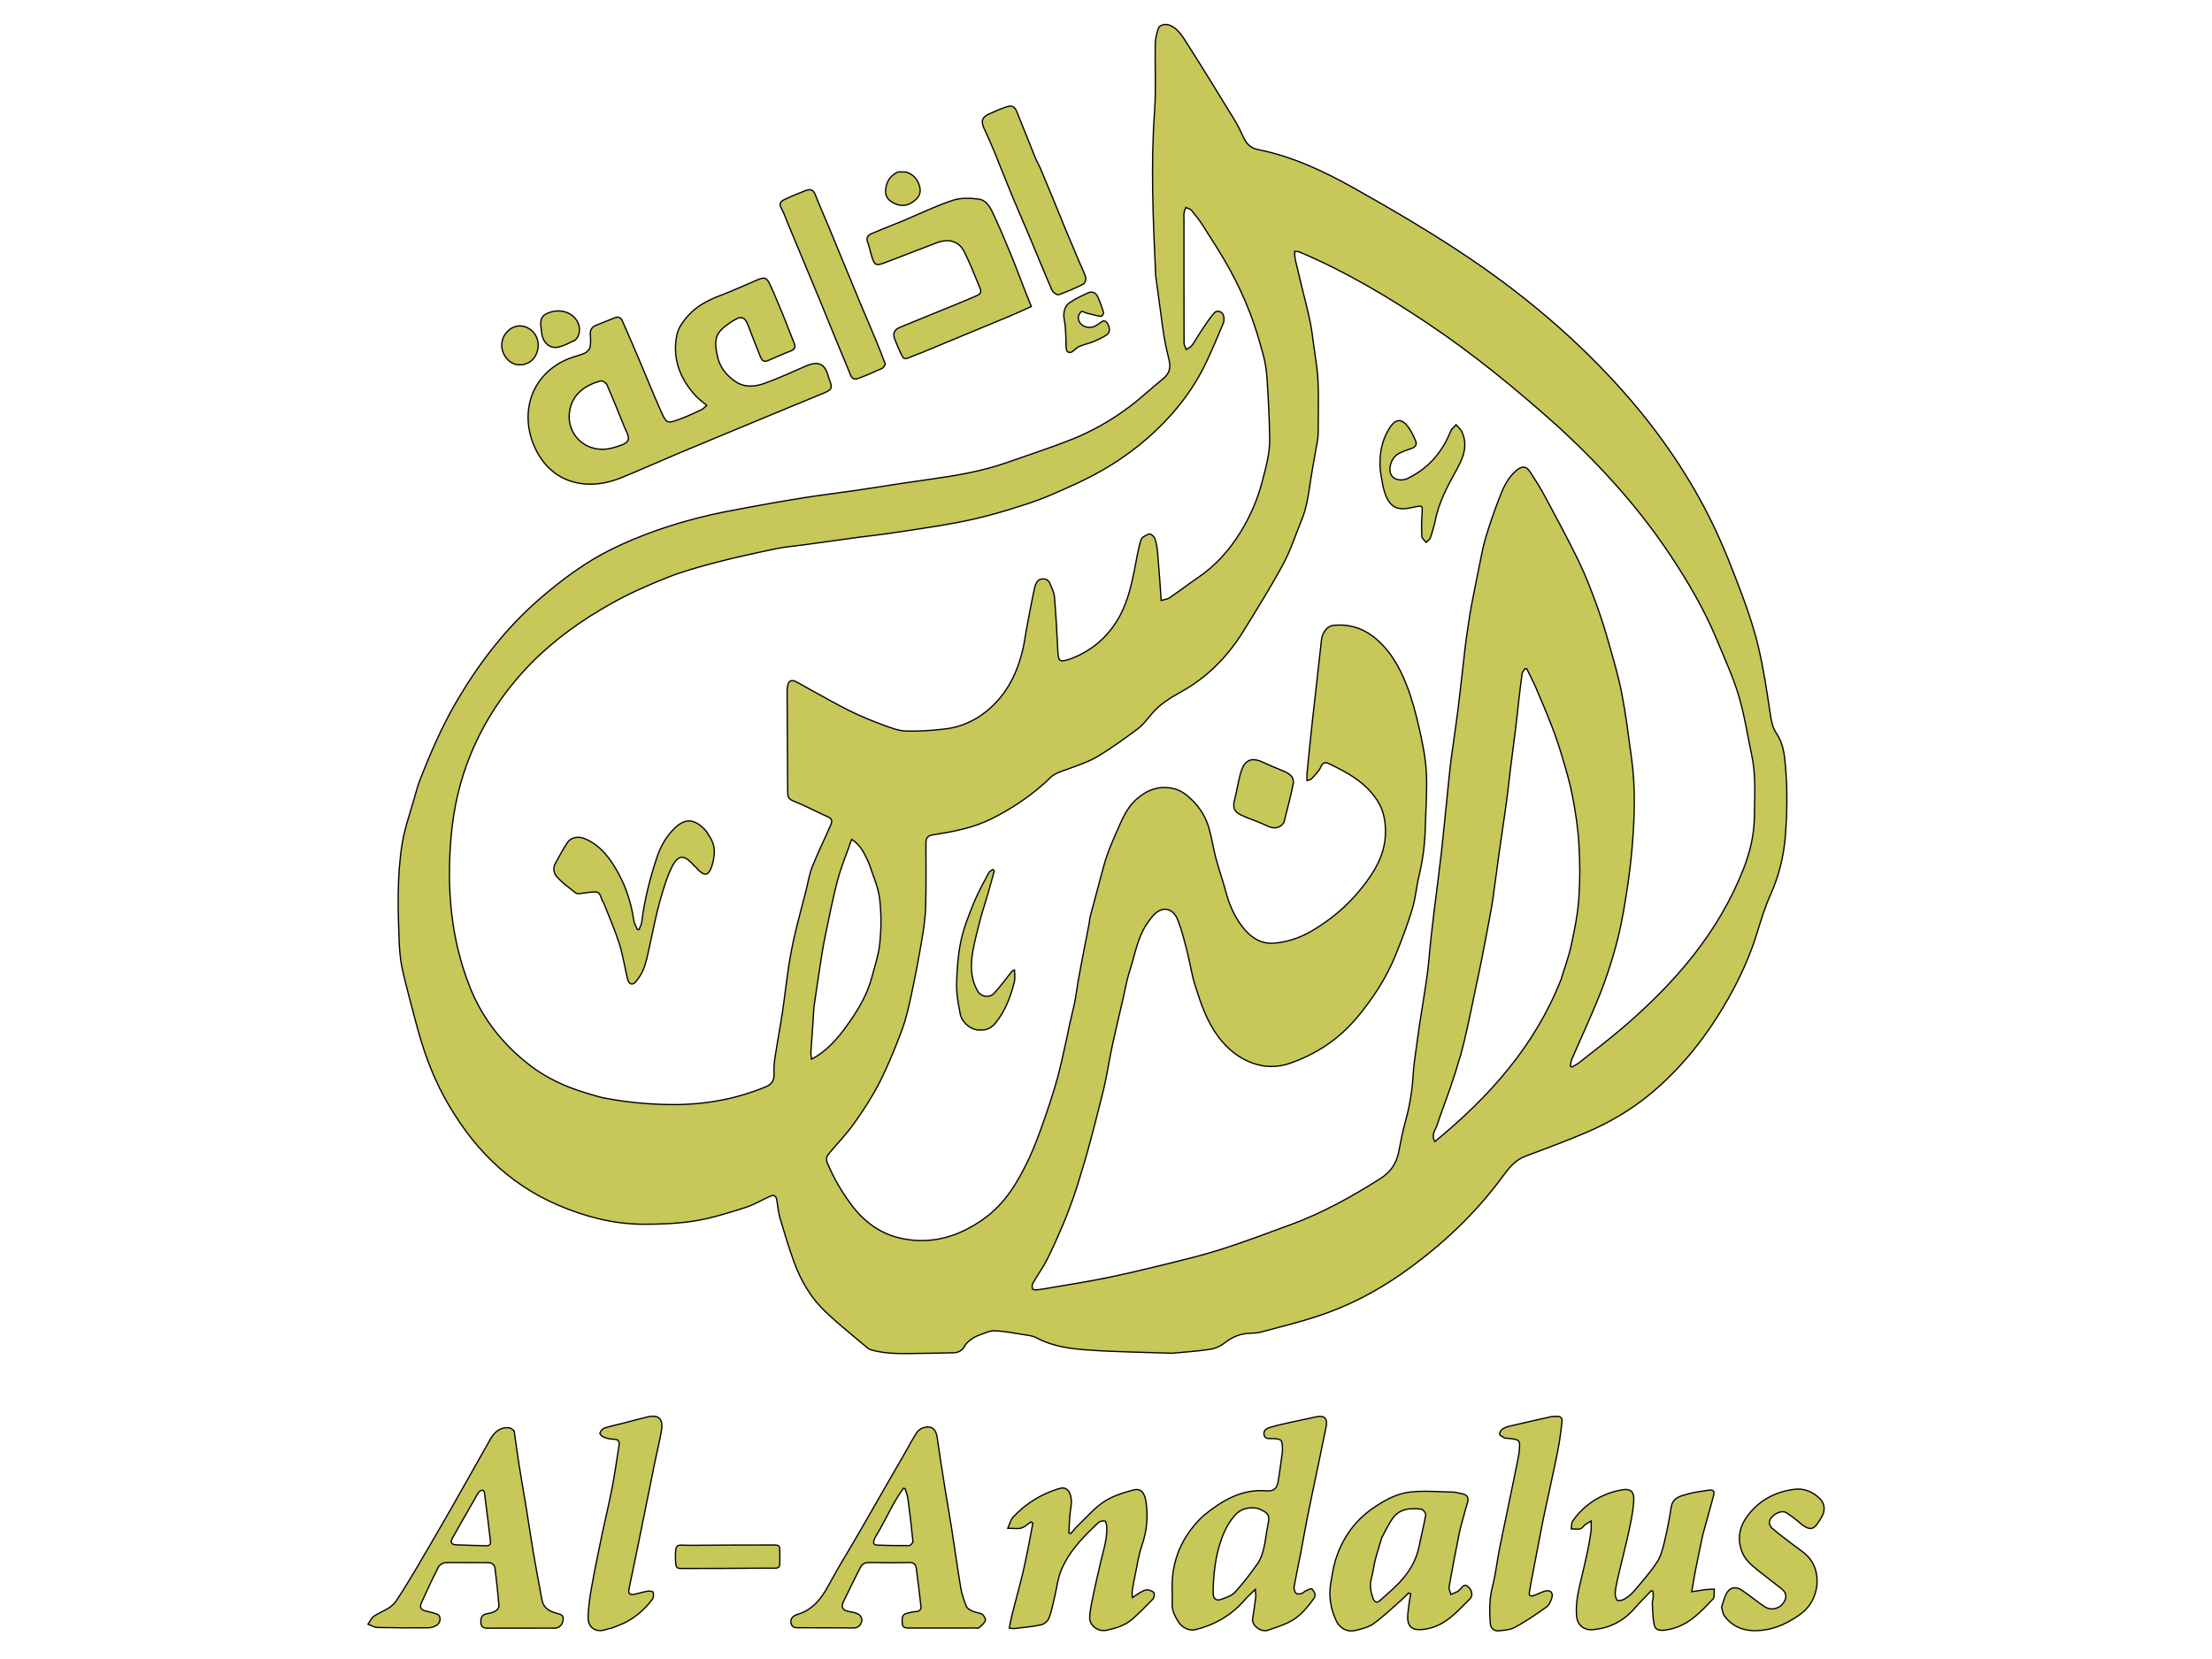 <?xml version="1.0" encoding="utf-8"?>
<!-- Generator: Adobe Adobe Illustrator 24.2.0, SVG Export Plug-In . SVG Version: 6.00 Build 0)  -->
<svg version="1.1" id="Layer_1" xmlns="http://www.w3.org/2000/svg" xmlns:xlink="http://www.w3.org/1999/xlink" x="0px" y="0px"
	 width="1728px" height="1296px" viewBox="0 0 1728 1296" style="enable-background:new 0 0 1728 1296;" xml:space="preserve">
<style type="text/css">
	.st0{fill:#C7C75A;stroke:#000000;stroke-miterlimit:10;}
</style>
<g>
	<path class="st0" d="M915.74,1057.13c-22.36-0.78-44.32-0.96-66.17-2.55c-13.68-1-27.49-2.76-40.02-9.56
		c-2.98-1.62-6.75-1.92-10.22-2.47c-7.4-1.18-14.82-2.66-22.27-2.95c-3.82-0.15-7.77,1.89-11.58,3.2c-2.19,0.76-4.39,1.79-6.25,3.15
		c-2.11,1.55-4.46,3.29-5.6,5.51c-1.98,3.85-5.08,5.18-8.86,5.31c-8.98,0.3-17.97,0.37-26.95,0.5c-12.21,0.17-24.46,0.69-36.44-2.51
		c-1.09-0.29-2.31-0.6-3.14-1.29c-11.05-9.35-22.42-18.37-32.95-28.28c-11.65-10.96-19.7-24.59-25.11-39.61
		c-3.96-10.99-7.38-22.18-10.68-33.38c-1.36-4.62-1.86-9.5-2.61-14.28c-0.64-4.09-2.11-4.9-5.93-3.12
		c-6.37,2.96-12.54,6.6-19.19,8.68c-12.72,3.98-25.56,8.1-38.66,10.23c-13.29,2.16-26.96,2.7-40.46,2.67
		c-23.06-0.06-45.03-5.73-66.25-14.75c-40.32-17.14-68.65-46.75-89.36-84.61c-10.3-18.83-17.13-38.88-22.48-59.53
		c-3.46-13.36-7.23-26.66-10.21-40.13c-1.58-7.15-2.25-14.59-2.54-21.92c-1.01-25.5-1.69-51.08,2.35-76.35
		c1.93-12.1,6.2-23.83,9.53-35.69c1.46-5.22,2.91-10.48,4.9-15.51c7.85-19.85,16.27-39.45,26.97-57.98
		c17.9-30.99,39.35-59.12,66.6-82.58c17.19-14.8,35.33-28.29,55.72-38.33c10.83-5.33,22.05-10,33.42-14.07
		c11.81-4.23,23.91-7.79,36.08-10.88c11.78-2.99,23.76-5.19,35.72-7.43c15-2.8,30.03-5.45,45.1-7.84
		c13.2-2.09,26.49-3.65,39.72-5.58c12.21-1.78,24.38-3.75,36.58-5.6c7.12-1.08,14.25-2.11,21.39-3.11
		c20.5-2.86,40.89-6.2,60.5-13.09c16.93-5.95,34.04-11.47,50.71-18.1c16.03-6.37,31.06-14.95,44.88-25.3
		c9.3-6.96,17.78-15.01,26.83-22.32c4.91-3.96,5.81-8.72,4.45-14.46c-1.31-5.54-2.66-11.07-3.64-16.67
		c-1.15-6.63-1.93-13.33-2.85-20c-1.22-8.87-2.42-17.75-3.63-26.62c-0.14-1.02-0.31-2.04-0.36-3.07
		c-1.96-42.56-3.9-85.09-0.87-127.72c1.25-17.61,0.23-35.37,0.55-53.06c0.07-3.85,1.17-7.75,2.25-11.49
		c0.93-3.22,5.68-4.39,9.39-2.76c6.11,2.7,9.45,8.21,12.75,13.39c12.74,20.02,25.17,40.24,37.56,60.49
		c2.78,4.54,5.05,9.42,7.33,14.25c2.23,4.72,5.85,7.87,10.77,8.84c27.12,5.34,51.79,17.04,75.55,30.36
		c28.37,15.9,56.49,32.41,83.6,50.35c47.14,31.19,90.3,67.33,127.76,109.9c27.41,31.16,50.76,65.21,68.82,102.6
		c8.45,17.49,15.48,35.7,22.33,53.9c5.15,13.69,9.82,27.68,13.16,41.89c3.93,16.7,6.48,33.76,9.01,50.75
		c0.88,5.89,1.63,11.44,5.09,16.52c4.96,7.26,6.12,15.75,6.88,24.3c1.67,18.7,1.48,37.39-0.03,56.09
		c-1.29,15.96-5.14,31.15-11.71,45.83c-4.12,9.19-7.14,18.92-10.07,28.59c-5.61,18.48-13.53,35.89-23.05,52.63
		c-15.92,28-35.42,53.09-60.27,73.79c-15.32,12.77-32.41,22.71-50.67,30.5c-15.61,6.66-31.56,12.55-47.45,18.52
		c-8.23,3.09-13.1,9.69-17.96,16.26c-21.96,29.77-48.66,54.57-78.87,75.69c-20.18,14.11-41.97,25.29-65.36,32.97
		c-14.47,4.75-29.33,8.36-44.05,12.32c-2.67,0.72-5.54,0.91-8.32,0.97c-7.6,0.14-14.06,2.72-20.07,7.46
		c-3.16,2.49-7.31,4.45-11.26,5.06C935.85,1055.56,925.99,1056.16,915.74,1057.13z M1217.99,334.01
		c-32.72-29.38-66.64-57.27-103.24-81.73c-31.72-21.2-64.45-40.62-99.72-55.45c-1.08-0.45-2.41-0.31-3.62-0.44
		c0.03,1.31,0,2.62,0.12,3.92c0.1,1.17,0.31,2.33,0.58,3.47c1.72,7.24,3.47,14.47,5.21,21.7c2.05,8.51,4.3,16.97,6.1,25.53
		c1.23,5.86,1.93,11.84,2.72,17.79c1.26,9.45,3,18.89,3.46,28.39c0.61,12.65,0.22,25.35,0.19,38.03c-0.01,2.8-0.04,5.63-0.49,8.38
		c-1.81,10.98-4.03,21.89-5.65,32.89c-1.49,10.14-2.92,20.25-6.84,29.81c-4.72,11.49-8.51,23.48-14.37,34.36
		c-9.48,17.62-20.14,34.62-30.63,51.68c-12.36,20.1-28.36,36.65-49.17,48.14c-8.76,4.83-17.11,10.03-23.55,17.91
		c-3.16,3.87-6.31,7.97-10.25,10.92c-10.09,7.53-20.32,14.99-31.1,21.47c-6.96,4.18-14.92,6.8-22.59,9.69
		c-5.6,2.11-11.51,3.35-15.77,8.12c-1.97,2.21-4.39,4.02-6.64,5.97c-11.37,9.83-23.84,17.8-37.29,24.65
		c-14.46,7.37-29.84,10.34-45.49,12.76c-5.17,0.8-6.61,1.88-6.62,7.16c-0.03,16.37,0.27,32.74-0.21,49.09
		c-0.25,8.61-1.51,17.24-2.95,25.76c-2.39,14.14-5.05,28.25-8.06,42.27c-2.04,9.53-4.14,19.17-7.51,28.28
		c-5.14,13.88-10.76,27.67-17.42,40.88c-5.6,11.1-12.51,21.61-19.69,31.79c-5.79,8.21-12.85,15.53-19.33,23.25
		c-1.99,2.37-3.38,4.32-1.8,8.11c4.94,11.8,11.29,22.69,18.93,32.86c10.01,13.32,22.85,22.7,39.33,26.11
		c23.47,4.86,44.45-1.6,63.63-15.18c16.83-11.92,26.94-29,35.48-47.08c4.49-9.51,8.08-19.48,11.58-29.41
		c3.86-10.95,7.49-22.01,10.61-33.19c2.88-10.36,4.98-20.94,7.36-31.44c0.91-3.99,1.61-8.02,2.5-12.02
		c1.21-5.4,2.67-10.74,3.73-16.16c1.15-5.88,1.92-11.83,2.92-17.74c0.68-4.03,1.45-8.04,2.22-12.05c2.07-10.75,4.18-21.5,6.25-32.26
		c0.3-1.58,0.29-3.24,0.69-4.79c2.72-10.37,5.47-20.73,8.3-31.07c1.6-5.87,3.08-11.79,5.13-17.5c2.43-6.78,5.27-13.43,8.21-20
		c3.78-8.45,7.37-17.03,14.63-23.39c8.22-7.2,17.34-10.69,28.36-8.35c6.08,1.29,10.47,4.64,14.9,8.96
		c6.63,6.47,11.07,13.93,13.47,22.62c2.13,7.67,3.29,15.61,5.35,23.3c2.44,9.11,5.63,18.02,8.05,27.13
		c2.38,8.94,6.11,17.16,11.5,24.64c6.43,8.92,14.76,15.23,26.13,14.23c10.33-0.91,20.31-4.35,29.31-9.65
		c14.52-8.54,27.29-19.25,37.94-32.39c10.6-13.09,19.34-26.96,19.44-44.65c0.05-8.92-1.5-17.29-6.52-24.96
		c-9.21-14.07-23.18-21.73-37.75-28.58c-2.15-1.01-4.64-1.42-6.18,2.44c-1.44,3.59-4.75,6.46-7.41,9.49
		c-0.61,0.69-1.96,0.73-3.42,1.23c0-2.43-0.15-4.2,0.02-5.93c1.29-13.01,2.57-26.02,4-39.01c2.37-21.6,4.87-43.18,7.25-64.77
		c0.65-5.86,4.51-10.99,9.15-11.48c11.35-1.2,21.73,1.53,30.84,8.41c13.15,9.94,20.95,23.87,26.73,38.76
		c4.19,10.8,7.15,22.16,9.71,33.49c2.54,11.27,4.91,22.75,5.51,34.24c0.74,14.07-0.43,28.24-0.79,42.36
		c-0.33,12.81-1.77,25.45-4.83,37.95c-2.13,8.66-2.75,17.73-5.32,26.23c-3.6,11.94-8.07,23.65-12.71,35.25
		c-7.33,18.33-17.96,34.74-30.63,49.81c-14.13,16.79-31.75,28.54-52.45,35.67c-9.47,3.26-19.09,3.25-28.52-0.03
		c-11.32-3.94-20.16-11.31-27.3-20.84c-8.89-11.88-13.57-25.74-17.97-39.6c-2.81-8.84-4.09-18.14-6.41-27.15
		c-2.13-8.27-4.15-16.65-7.29-24.55c-2.86-7.21-9.43-11.28-17.07-5.37c-1.99,1.54-3.49,3.76-5.06,5.78
		c-9.16,11.83-11.1,26.52-15.56,40.17c-2.25,6.88-3.41,14.12-5.05,21.2c-2.79,12.05-5.68,24.08-8.29,36.17
		c-1.88,8.69-3.32,17.48-5.04,26.21c-0.73,3.73-1.62,7.43-2.53,11.12c-1.95,7.89-3.93,15.78-5.97,23.65
		c-2.01,7.74-4.05,15.47-6.19,23.17c-1.59,5.73-3.34,11.41-5.08,17.1c-1.74,5.68-3.42,11.38-5.4,16.98
		c-2.51,7.09-5.09,14.18-8.04,21.1c-4,9.42-8.08,18.83-12.7,27.96c-3.25,6.43-7.53,12.32-11.13,18.58c-0.7,1.22-0.77,3.12-0.37,4.49
		c0.17,0.58,2.35,0.91,3.55,0.77c3.8-0.44,7.57-1.11,11.34-1.76c14.19-2.47,28.44-4.66,42.56-7.54
		c14.96-3.05,29.83-6.55,44.65-10.22c15.1-3.74,30.28-7.32,45.08-12.04c18.28-5.83,36.25-12.64,54.27-19.25
		c24.98-9.16,48.1-21.96,70.5-36.22c7.69-4.9,12.17-11.45,14.02-20.13c1.71-8.01,3.02-16.14,5.26-24
		c3.47-12.22,5.44-24.58,6.18-37.24c0.47-7.89,1.82-15.74,2.83-23.6c0.66-5.09,1.36-10.18,2.14-15.25
		c1.98-12.9,4.2-25.77,5.97-38.71c1.23-9.02,1.83-18.12,2.8-27.18c0.78-7.32,1.62-14.62,2.52-21.93c1.89-15.3,3.98-30.58,5.7-45.9
		c1.91-16.95,3.48-33.93,5.22-50.9c0.77-7.46,1.46-14.94,2.43-22.38c1.76-13.41,3.86-26.77,5.54-40.19
		c1.98-15.9,3.63-31.83,5.49-47.74c0.6-5.1,1.36-10.18,2.12-15.25c0.85-5.67,1.67-11.34,2.73-16.97c1.9-10.07,3.91-20.11,5.98-30.14
		c1.6-7.73,2.93-15.55,5.18-23.09c3.08-10.33,6.66-20.54,10.53-30.61c3.14-8.16,6.57-16.31,13.71-22.07
		c4.34-3.5,7.47-3.26,10.56,1.46c3.98,6.1,7.88,12.29,11.32,18.7c8.95,16.7,17.99,33.36,26.29,50.39
		c5.29,10.86,9.64,22.23,13.83,33.58c3.7,10,6.88,20.22,9.79,30.49c3.76,13.23,7.7,26.47,10.32,39.95
		c3.19,16.43,5.17,33.11,7.5,49.7c3.39,24.08,2.48,48.23,0.38,72.32c-1.2,13.75-3.13,27.47-5.37,41.09
		c-1.93,11.7-4.21,23.41-7.36,34.83c-3.5,12.66-7.59,25.23-12.46,37.42c-6.75,16.92-14.49,33.43-21.72,50.16
		c-0.73,1.69-0.8,3.66-1.17,5.51c0.39,0.21,0.78,0.42,1.18,0.63c1.84-1.07,3.84-1.92,5.49-3.23c11.79-9.35,23.8-18.45,35.19-28.26
		c39.89-34.35,73.74-73.32,93.34-123.16c5.23-13.3,8.4-26.89,8.55-41.13c0.16-16.04,1.32-32.13-2.1-48.02
		c-3.34-15.5-5.67-31.3-10.21-46.44c-4.4-14.64-10.9-28.67-16.75-42.86c-9.73-23.63-22.56-45.61-36.68-66.8
		C1280.3,396.83,1250.89,364.29,1217.99,334.01z M458.05,853.9c4.8,1.34,9.54,3.03,14.42,3.95c17.53,3.31,35.2,4.98,53.09,5.04
		c25.16,0.08,49.36-4.24,72.59-13.86c4.04-1.67,6.67-4.45,6.5-9.39c-0.15-4.25,0.01-8.58,0.65-12.78
		c1.82-12.01,4.09-23.95,5.9-35.97c1.79-11.9,3.07-23.87,4.89-35.76c1.27-8.25,2.82-16.48,4.72-24.61
		c2.65-11.37,5.74-22.63,8.63-33.94c1.67-6.52,2.66-13.3,5.11-19.51c4.37-11.06,9.7-21.73,14.43-32.66
		c0.95-2.19,1.53-4.62-1.89-6.14c-9.22-4.09-18.13-8.92-27.49-12.63c-3.67-1.45-4.24-3.38-4.26-6.51
		c-0.15-26.39-0.32-52.77-0.45-79.16c-0.01-1.46,0.19-2.94,0.46-4.38c0.67-3.54,2.82-4.89,6.08-3.27c4.12,2.04,8.03,4.48,12.08,6.68
		c10.35,5.62,20.57,11.52,31.13,16.71c8.27,4.07,16.88,7.52,25.53,10.72c5.7,2.11,11.69,4.45,17.62,4.65
		c10.19,0.33,20.5-0.44,30.64-1.66c13.8-1.66,25.87-7.62,36.08-17.13c13.47-12.56,20.82-28.47,24.78-46.14
		c1.09-4.85,1.65-9.82,2.58-14.71c2.07-10.92,4.07-21.85,6.45-32.7c0.5-2.26,2.08-5.37,3.9-6.02c2.87-1.03,6.56-0.66,8.05,3.25
		c1.24,3.25,3.13,6.47,3.41,9.82c1.19,14.21,2.07,28.46,2.7,42.71c0.36,8.13,1.35,9.05,9.26,6.43c0.14-0.05,0.28-0.08,0.42-0.13
		c14.6-5.47,26.32-14.51,35.06-27.55c9.11-13.59,12.63-29.02,15.61-44.71c1.33-7,2.5-14.09,4.61-20.87
		c0.65-2.07,4.04-3.73,6.51-4.57c0.96-0.33,3.62,1.85,4.19,3.37c1.21,3.23,1.87,6.75,2.18,10.2c1,11.12,1.74,22.26,2.58,33.4
		c0.1,1.29,0.16,2.58,0.32,5c2.5-0.77,4.87-0.95,6.57-2.11c7.52-5.13,14.73-10.7,22.26-15.8c13.8-9.35,24.61-21.59,33.2-35.59
		c7.34-11.97,13.06-24.83,16.66-38.6c2.96-11.33,6.25-22.6,6.07-34.36c-0.24-15.12-1.03-30.23-1.98-45.32
		c-0.42-6.57-1.22-13.24-2.93-19.57c-3.06-11.34-6.36-22.67-10.62-33.6c-4.39-11.27-9.5-22.33-15.28-32.95
		c-6.41-11.79-13.83-23.03-21.01-34.38c-2.78-4.39-6-8.53-9.3-12.54c-0.94-1.14-2.9-1.42-4.4-2.1c-0.48,1.39-1.23,2.76-1.39,4.19
		c-0.24,2.19-0.06,4.42-0.06,6.63c0,31.7-0.03,63.39,0.07,95.09c0.01,1.65,1.09,3.29,1.67,4.93c1.5-0.99,3.43-1.67,4.42-3.03
		c2.62-3.61,4.73-7.58,7.24-11.28c3.3-4.87,6.42-9.94,10.31-14.3c2.46-2.75,6.89-0.73,7.4,3.01c0.24,1.7,0.23,3.68-0.41,5.22
		c-4.14,9.84-8.31,19.68-12.81,29.36c-7.29,15.7-16.94,29.86-28.51,42.72c-15.31,17.01-33.09,31.12-52.81,42.46
		c-13.46,7.74-27.78,14.07-42.09,20.17c-10.44,4.46-21.41,7.74-32.28,11.12c-8.78,2.73-17.71,5.07-26.68,7.12
		c-8.85,2.03-17.8,3.67-26.76,5.15c-13.59,2.24-27.22,4.25-40.86,6.23c-7.27,1.06-14.59,1.77-21.87,2.75
		c-14.68,1.98-29.35,4.06-44.03,6.08c-6.84,0.94-13.77,1.43-20.51,2.85c-15.46,3.24-30.92,6.55-46.2,10.53
		c-13.1,3.41-26.26,7.01-38.82,11.96c-14.83,5.84-29.53,12.38-43.44,20.14c-23,12.83-44.49,28.03-63.06,46.93
		c-20.17,20.53-35.99,44.05-47.01,70.66c-8.61,20.78-13.59,42.58-15.5,64.92c-3.42,40.03-0.36,79.36,14.65,117.19
		c9.9,24.93,25.93,45.04,47,61.3C427.01,842.27,441.72,848.97,458.05,853.9z M1219.46,765.23c2.71-8.94,6.02-17.76,7.99-26.86
		c2.61-12.03,5.07-24.21,5.94-36.45c1.01-14.22,0.9-28.6,0.03-42.84c-0.76-12.58-2.72-25.15-5.09-37.54
		c-2-10.46-5.16-20.71-8.16-30.95c-2.21-7.55-4.74-15.02-7.57-22.36c-3.92-10.18-8.15-20.25-12.46-30.28
		c-2.26-5.27-4.96-10.36-7.46-15.53c-0.48,0-0.95,0-1.43,0.01c-0.74,1.25-1.95,2.43-2.15,3.76c-0.98,6.53-1.72,13.1-2.49,19.66
		c-0.93,8.03-1.74,16.08-2.72,24.11c-1.25,10.2-2.65,20.39-3.92,30.59c-1.02,8.17-1.8,16.37-2.92,24.52
		c-1.83,13.38-3.89,26.72-5.77,40.1c-1.75,12.5-3.34,25.02-5.11,37.52c-0.68,4.8-1.61,9.56-2.5,14.32
		c-2.02,10.79-4.02,21.6-6.16,32.37c-1.83,9.2-3.84,18.36-5.77,27.54c-1.8,8.59-3.52,17.19-5.43,25.76
		c-1.6,7.13-3.21,14.27-5.21,21.29c-2.44,8.55-5.16,17.03-8.02,25.45c-3.38,9.91-7.22,19.66-10.49,29.61
		c-1.23,3.73-4.76,7.26-1.73,12.79C1163.33,856.93,1198.85,817.4,1219.46,765.23z M678.83,674.43c-3.24-6.68-5.83-13.84-13.51-18.71
		c-3.88,11.09-8.17,21.31-11,31.91c-3.79,14.22-6.52,28.73-9.58,43.15c-1.19,5.58-2.15,11.21-3.03,16.85
		c-1.96,12.58-3.84,25.17-5.66,37.77c-0.42,2.91-0.47,5.87-0.68,8.81c-0.65,9.23-1.32,18.45-1.89,27.68
		c-0.1,1.52,0.23,3.07,0.44,5.48c1.95-1.07,3.2-1.66,4.34-2.4c11.29-7.29,19.29-17.72,26.71-28.58
		c6.91-10.11,12.85-20.81,16.04-32.74c2.44-9.13,5.51-18.28,6.38-27.6c1.06-11.38,1.16-23.07-0.28-34.38
		C685.96,692.59,681.91,683.89,678.83,674.43z"/>
	<path class="st0" d="M611.83,246.39c2.97,7.51,5.83,14.69,8.64,21.89c1.07,2.76,0.49,4.64-2.6,5.84
		c-6.15,2.38-12.16,5.11-18.24,7.69c-3.62,1.54-4.84-1.26-5.81-3.61c-3.32-8.09-6.4-16.28-9.57-24.43
		c-2.21-5.7-4.92-7.11-10.09-4.06c-4.42,2.61-8.97,5.66-12.14,9.58c-4.28,5.32-2.89,12.28-1.72,18.36c1.65,8.65,6.9,15.47,14.2,20.4
		c7.43,5.03,15.63,4.05,23.34,1.21c10.69-3.94,21.12-8.63,31.56-13.25c9.9-4.38,15.18-1.97,17.82,8.51
		c0.18,0.71,0.41,1.41,0.69,2.08c2.66,6.62,1.92,7.92-4.9,10.71c-19.24,7.86-38.42,15.86-57.61,23.82
		c-18.64,7.73-37.29,15.43-55.89,23.25c-14.81,6.23-29.46,12.85-44.35,18.9c-26.41,10.73-55.06,4.75-67.87-24.87
		c-11.6-26.82-1.79-56.75,27.14-68.29c4.07-1.62,8.46-2.49,12.43-4.29c1.76-0.8,3.71-2.87,4.09-4.68c0.67-3.26,0.41-6.75,0.19-10.13
		c-0.23-3.51,1.47-5.63,4.4-6.87c4.86-2.06,9.83-3.85,14.7-5.88c2.96-1.23,4.84-0.14,6.01,2.52c4.39,10.05,8.77,20.11,13.06,30.21
		c5.66,13.32,11.02,26.77,16.92,39.98c4.53,10.15,4.87,10.16,15.39,6.24c5.61-2.09,11.03-4.71,16.47-7.22
		c1.11-0.51,1.97-1.59,4.01-3.3c-3.06-2.6-5.97-4.62-8.33-7.15c-12.73-13.69-18.88-29.77-14.9-48.34c1.18-5.48,5.2-10.82,9.13-15.12
		c6.39-7,14.78-11.38,23.66-14.84c9.97-3.87,19.8-8.11,29.59-12.42c5.69-2.51,7.51-2.42,10.12,3.1
		C605.1,229.85,608.28,238.02,611.83,246.39z M488.18,334.53c-4.64-11.35-9.15-22.75-14.06-33.99c-0.66-1.5-3.64-3.35-4.97-2.97
		c-10.88,3.08-22.85,9.62-24.41,25.5c-1.13,11.52,5.76,23.35,18.5,26.93c8.1,2.28,15.3,0.3,22.65-2.49
		c4.94-1.88,6.07-4.24,4.04-9.15C489.48,337.27,488.88,336.25,488.18,334.53z"/>
	<path class="st0" d="M940.02,1184.1c14.58-11.81,29.78-21.12,49.35-19.47c5.38,0.45,8.07-1.58,9.01-6.91
		c1.4-7.93,2.34-15.94,3.44-23.91c0.12-0.87,0.04-1.77,0-2.65c-0.3-6.65-0.55-6.79-7.04-7.34c-2.71-0.23-6.64,0.97-7.34-3.02
		c-0.73-4.16,3.05-5.26,6.09-6.15c4.48-1.31,9.07-2.29,13.64-3.31c7.01-1.56,14.05-3.01,21.08-4.53c6.42-1.39,9.06,1.33,7.7,7.85
		c-2.13,10.15-4.18,20.32-6.29,30.48c-2.76,13.3-5.61,26.59-8.28,39.91c-1.81,9.01-3.32,18.09-5.05,27.11
		c-1.77,9.18-3.77,18.32-5.38,27.52c-0.28,1.59,0.45,3.85,1.55,5c0.75,0.79,3,0.45,4.48,0.12c1.03-0.23,1.79-1.47,2.82-1.94
		c1.68-0.76,4.63-2.17,5.02-1.69c1.62,2.03,3.79,4.4,1.6,7.46c-5.41,7.58-11.34,14.73-19.9,18.84c-5.2,2.5-10.78,4.24-16.26,6.12
		c-4.87,1.68-12.59-3.53-11.7-9.13c0.89-5.61,1.71-11.24,2.42-16.88c0.18-1.46-0.15-2.99-0.34-5.96c-3.53,3.49-6.2,5.81-8.5,8.46
		c-10.36,11.9-23.31,19.36-38.55,23.07c-4.07,0.99-9.87-1.32-12.77-5.77c-2.94-4.5-5.4-9.2-5.13-14.97
		c0.29-6.17-0.32-12.4,0.12-18.55C917.18,1214.2,925.58,1197.83,940.02,1184.1z M982.98,1178.43c-7.16-1.29-13.33-0.38-18.57,5.67
		c-6.67,7.71-10.08,16.79-12.67,26.28c-1.49,5.47-2.38,11.15-3.03,16.8c-0.68,5.95-1.05,11.97-0.98,17.95
		c0.04,3.3,2.26,5.74,5.9,4.39c3.89-1.44,8.43-2.75,11.06-5.61c6.5-7.07,12.34-14.8,17.87-22.67c2.34-3.32,3.69-7.55,4.67-11.56
		c1.39-5.67,1.81-11.58,3.04-17.3C992.17,1183.61,991.69,1182.34,982.98,1178.43z"/>
	<path class="st0" d="M704.54,1139.27c3.92-6.82,7.45-13.49,11.42-19.9c1.12-1.8,3.33-3.44,5.37-4.06
		c6.41-1.93,9.86,0.97,10.79,7.62c1.93,13.8,4.15,27.56,6.34,41.32c1.59,9.98,3.42,19.93,4.98,29.92c2.4,15.38,4.5,30.8,7.09,46.15
		c0.84,5,2.53,9.92,4.43,14.63c0.67,1.65,3,2.9,4.85,3.73c2.36,1.06,5.27,1.07,7.42,2.39c1.4,0.86,2.97,3.67,2.51,4.85
		c-0.85,2.19-2.95,4.04-4.88,5.59c-0.84,0.67-2.56,0.28-3.88,0.28c-16.79,0.01-33.59-0.03-50.38,0.03c-2.85,0.01-5.7-0.03-5.77-3.68
		c-0.06-3.16-0.85-7.07,4.01-7.93c2.15-0.38,4.28-1.2,6.42-1.25c3.05-0.07,4.45-1.46,4.13-4.31c-1.11-9.91-2.26-19.81-3.64-29.69
		c-0.39-2.79-2.01-4.43-5.47-4.34c-10.45,0.26-20.92,0.21-31.38,0.03c-3.44-0.06-5.62,1.4-7.03,4.22
		c-4.36,8.71-8.69,17.43-12.92,26.2c-2.14,4.43-0.66,6.93,4.1,7.79c2.58,0.47,5.33,0.87,7.54,2.12c1.42,0.81,2.97,3.26,2.74,4.71
		c-0.48,3.04-2.26,5.83-5.94,6.04c-2.64,0.15-5.3-0.06-7.95-0.07c-11.49-0.04-22.98-0.09-34.47-0.08c-2.98,0-6.15,0.42-7.02-3.52
		c-0.87-3.96,2-5.96,4.88-6.83c12.17-3.66,18.95-12.52,24.66-23.19c7.2-13.45,15.34-26.4,22.98-39.62
		c10.17-17.59,20.26-35.24,30.38-52.86C702,1143.55,703.16,1141.53,704.54,1139.27z M686.88,1195.6c-1.29,2.26-2.82,4.42-3.8,6.81
		c-0.76,1.85-1.37,4.46,1.94,4.59c8.38,0.32,16.78,0.51,25.17,0.41c1.06-0.01,3.08-2.21,2.98-3.24c-1.08-11.1-2.41-22.18-3.87-33.23
		c-0.36-2.7-1.45-5.31-2.2-7.96c-0.44-0.12-0.88-0.24-1.32-0.36C698.33,1172.66,693.34,1184.19,686.88,1195.6z"/>
	<path class="st0" d="M401.67,1117.81c1.3,8.77,2.35,17.24,3.68,25.67c1.88,11.91,4.02,23.78,5.96,35.68
		c1.82,11.18,3.39,22.4,5.3,33.56c2.13,12.45,4.5,24.87,6.82,37.29c1.25,6.66,6.5,8.99,12.13,10.45c2.62,0.68,4.67,1.54,4.41,4.37
		c-0.3,3.36-1.77,6.27-5.58,6.95c-1.29,0.23-2.64,0.09-3.97,0.09c-16.06,0.01-32.11-0.02-48.17,0.05c-3.11,0.01-6.22,0.14-6.58-3.95
		c-0.32-3.63,0.38-6.75,4.96-7.41c2.28-0.32,4.64-1,6.61-2.14c1.23-0.71,2.65-2.64,2.55-3.9c-0.81-9.82-1.84-19.63-3.11-29.39
		c-0.37-2.81-2.3-4.42-5.62-4.39c-11.05,0.1-22.1-0.22-33.14,0.02c-1.85,0.04-4.51,1.67-5.35,3.31c-4.63,9-8.93,18.17-13.09,27.4
		c-2.05,4.54-0.8,6.29,4.12,7.29c2.71,0.55,5.41,1.27,7.99,2.24c2.96,1.11,2.96,6.3-0.24,8.48c-1.83,1.24-4.31,2.11-6.51,2.13
		c-13.4,0.12-26.81,0.07-40.21-0.26c-2.4-0.06-4.77-1.66-7.15-2.54c1.53-2.13,2.63-4.87,4.66-6.26c5.71-3.91,13.07-5.57,17.15-11.69
		c5.19-7.77,10.1-15.73,14.86-23.78c9.69-16.41,19.29-32.88,28.75-49.43c10.19-17.81,20.12-35.76,30.29-53.58
		c3.16-5.54,7.64-9.41,14.55-8.72C399.06,1115.45,400.28,1116.73,401.67,1117.81z M372.34,1168.41
		c-6.24,10.91-12.53,21.79-18.68,32.74c-2.14,3.82-1.29,5.42,2.95,5.63c7.62,0.37,15.26,0.49,22.89,0.77
		c2.52,0.09,3.99-0.75,3.65-3.54c-1.53-12.52-3-25.05-4.65-37.56c-0.38-2.88-2.3-2.67-4.11-1.15
		C373.63,1165.94,373.23,1166.99,372.34,1168.41z"/>
	<path class="st0" d="M858.69,1225.4c2.14-11.07,6.36-21.42,5.92-32.58c-0.06-1.62-0.6-4.32-1.49-4.58
		c-1.48-0.43-3.89,0.19-5.07,1.28c-11.57,10.77-22.7,22.08-28.95,36.88c-2.74,6.48-3.46,13.81-5.15,20.74
		c-1.37,5.64-2.39,11.43-4.43,16.82c-0.87,2.28-3.73,4.81-6.1,5.33c-6.86,1.49-13.92,2.06-20.91,2.89
		c-1.24,0.15-2.54-0.21-4.08-0.36c0.78-3.8,1.35-7.21,2.2-10.55c2.69-10.58,5.63-21.1,8.2-31.71c1.92-7.94,3.44-15.97,5.06-23.97
		c1.06-5.23,1.97-10.49,2.94-15.74c-0.5-0.3-1-0.6-1.51-0.9c-2.46,1.63-4.73,3.92-7.43,4.72c-2.77,0.82-5.98,0.18-10.59,0.18
		c1.67-3.69,2.26-6.67,4.01-8.56c9.98-10.79,22.17-18.24,36.22-22.49c5.23-1.58,8.79,1.62,9.39,8.96c0.33,3.96-0.84,8.03-1.15,12.07
		c-0.36,4.56-0.52,9.13-0.77,13.69c0.5,0.15,1,0.29,1.5,0.44c1.76-1.99,3.39-4.1,5.3-5.93c6.74-6.45,12.9-13.8,20.56-18.88
		c6.75-4.47,15.03-7.05,22.98-9.16c6.01-1.59,8.83,2.25,9.88,8.98c1.83,11.66,0.71,23.22-3.25,34.62
		c-2.61,7.51-3.65,15.57-5.32,23.4c-0.85,3.98-1.59,7.99-2.21,12.01c-0.21,1.34,0.11,2.76,0.24,5.04c2.51-1.67,4.2-2.97,6.04-3.99
		c1.62-0.89,3.42-2.05,5.14-2.04c1.87,0.01,4.29,0.75,5.42,2.07c0.77,0.9,0.4,3.96-0.58,4.99c-5.2,5.5-10.56,10.9-16.25,15.9
		c-5.6,4.91-12.68,6.92-19.8,8.55c-6.8,1.56-13.87-3.63-13.41-10.56c0.42-6.34,1.99-12.62,3.23-18.89
		C855.7,1237.94,857.16,1231.84,858.69,1225.4z"/>
	<path class="st0" d="M1143.64,1183.65c-1.26,4.72-2.67,9.05-3.55,13.48c-2.82,14.07-5.55,28.16-8.04,42.3
		c-0.33,1.89,0.89,4.06,1.4,6.11c1.75-0.75,3.54-1.43,5.24-2.27c0.63-0.31,1.05-1.02,1.62-1.46c1.96-1.5,3.2-5.25,6.67-2.23
		c2.88,2.51,3.89,6.91,1.35,9.41c-9.85,9.72-18.78,20.71-33.67,23.47c-8.5,1.58-13.58,0.32-14.73-5.93
		c-0.74-4.02,0.23-8.38,0.65-12.57c0.3-2.98,0.96-5.92,1.45-8.88c-0.57-0.2-1.13-0.4-1.7-0.6c-1.82,1.79-3.56,3.67-5.48,5.35
		c-7.23,6.32-14.15,13.08-21.92,18.64c-4.08,2.92-9.58,4.18-14.63,5.32c-5.9,1.34-11.66-1.79-14.37-7.5
		c-4.57-9.64-6.15-19.84-4.22-30.42c1.05-5.75,1.86-11.6,3.59-17.15c5.18-16.68,14.7-30.44,29.14-40.46
		c8.84-6.13,18.49-11.47,29.09-12.67c11.28-1.28,22.83-0.13,34.27,0.04c1.45,0.02,2.87,0.64,4.33,0.85
		c6.62,0.98,7.88,3.18,5.63,9.62C1144.93,1178.46,1144.39,1180.9,1143.64,1183.65z M1079.43,1201.25
		c-1.74,5.85-3.64,11.66-5.15,17.56c-1.2,4.67-1.61,9.55-2.94,14.17c-1.6,5.59-0.44,10.82,1.37,15.94c0.72,2.03,2.67,3.82,5.16,1.55
		c5.3-4.83,10.87-9.42,15.74-14.65c7.42-7.97,12.92-17.12,15.05-28.07c1.59-8.17,3.72-16.24,5.12-24.44
		c0.22-1.28-2.09-4.18-3.46-4.34c-8.5-0.99-16.96-0.58-22.49,7.3C1084.69,1190.75,1082.34,1195.8,1079.43,1201.25z"/>
	<path class="st0" d="M705.16,172.61c13.13-5.55,25.72-11.65,38.87-16.05c6.27-2.1,13.74-1.96,20.43-1.04
		c6.8,0.94,9.66,7.55,12.28,13.24c4.59,9.99,8.9,20.12,13.06,30.3c4.17,10.19,7.99,20.52,11.99,30.78c1.16,2.97,2.4,5.9,3.9,9.58
		c-5.57,2.49-10.82,4.98-16.16,7.21c-22.97,9.59-45.97,19.11-68.96,28.63c-2.98,1.23-6.04,2.27-9.01,3.53
		c-5.15,2.18-5.53,2.14-7.94-2.94c-1.68-3.55-3.23-7.16-4.62-10.83c-1.76-4.62-0.48-7.48,4.25-9.43
		c16.26-6.69,32.55-13.29,48.82-19.95c3.79-1.55,7.54-3.23,11.31-4.85c2.44-1.05,3.39-2.83,2.34-5.32
		c-4.05-9.61-7.72-19.43-12.39-28.73c-4.21-8.39-12.17-10.64-21.41-7.13c-13.43,5.1-26.83,10.27-40.23,15.44
		c-7.39,2.85-8.45,2.44-10.74-4.9c-1.13-3.62-1.75-7.43-3.14-10.94c-1.42-3.59,0.31-5.54,3.02-6.7
		C688.76,179.1,696.83,175.99,705.16,172.61z"/>
	<path class="st0" d="M1330.2,1199.07c-2,9.71-4.01,19.05-5.87,28.42c-0.97,4.87-1.68,9.8-2.73,15.97c3.87-0.6,7.19-1.2,10.53-1.61
		c2.33-0.29,4.69-0.31,7.03-0.45c-0.28,2.64,0.45,6.25-1,7.77c-9.32,9.79-18.52,19.91-32.51,23.32c-8.39,2.05-12.48,1.46-13.43-3.25
		c-1.05-5.27-1.15-10.75-1.44-16.15c-0.1-1.88,0.57-3.78,0.71-5.69c0.1-1.36-0.11-2.75-0.17-4.13c-0.43-0.23-0.85-0.46-1.28-0.69
		c-4.48,4.71-9.12,9.29-13.41,14.17c-8.51,9.69-19.06,15.07-31.88,16.32c-7.12,0.7-12.41-3.22-13.1-10.35
		c-0.93-9.52,1.07-18.73,3.26-27.9c1.84-7.7,3.68-15.4,5.32-23.14c1.09-5.16,1.93-10.38,2.67-15.6c0.3-2.13,0.05-4.34,0.05-7.84
		c-2.2,1.33-3.47,1.96-4.57,2.81c-1.37,1.05-2.45,2.94-3.94,3.29c-2.2,0.53-4.65,0.03-6.99-0.03c0.36-2.08,0.07-4.63,1.17-6.18
		c9.11-12.86,21.64-20.82,36.95-24.02c8.33-1.74,11.26,0.73,10.68,9.08c-0.53,7.55-2.08,15.07-3.67,22.5
		c-2.34,10.89-5.17,21.68-7.7,32.53c-1.17,5-2.37,10.02-3.05,15.1c-0.29,2.2,0.17,4.94,1.38,6.69c0.52,0.76,4.13,0.2,5.72-0.77
		c2.83-1.72,5.56-3.91,7.69-6.43c6.21-7.35,12.68-14.6,17.91-22.63c3.1-4.75,4.51-10.78,5.87-16.43c2.1-8.7,3.75-17.52,5.13-26.36
		c1.13-7.29,6.92-8.63,12.29-10.14c5.49-1.54,11.21-2.29,16.88-3.11c3.87-0.56,4.89,0.78,3.88,4.46
		C1335.82,1178.63,1333.03,1188.67,1330.2,1199.07z"/>
	<path class="st0" d="M477.48,1271.98c-1.35,0.27-2.39,0.36-3.33,0.74c-7.91,3.15-14.88-0.71-14.73-9.15
		c0.14-8.31,1.49-16.66,2.95-24.87c2.44-13.72,5.32-27.36,8.16-41c2.49-11.92,5.43-23.74,7.72-35.7c2.1-10.95,3.59-22.01,5.35-33.02
		c0.56-3.49-1.01-4.63-4.42-4.67c-2.56-0.04-5.21-0.72-7.62-1.63c-1.26-0.48-3.16-2.46-2.92-3.11c0.56-1.57,1.96-3.46,3.45-3.96
		c4.71-1.56,9.63-2.52,14.45-3.75c6.39-1.63,12.74-3.4,19.16-4.94c8.61-2.06,12.47,1.31,11.09,10.18
		c-1.17,7.53-3.11,14.93-4.65,22.41c-2.01,9.77-3.96,19.56-5.94,29.33c-2.79,13.8-5.56,27.61-8.39,41.41
		c-2.15,10.5-4.37,20.98-6.52,31.48c-0.59,2.91,0.8,4.35,3.65,3.82c3.72-0.7,7.35-1.91,11.08-2.55c1.4-0.24,4.08,0.22,4.23,0.86
		c0.42,1.67,0.41,4.07-0.54,5.35c-5.65,7.57-12.6,13.81-21.03,18.16C485.2,1269.15,481.45,1270.43,477.48,1271.98z"/>
	<path class="st0" d="M1205.57,1186.72c-2.76,14.03-5.38,27.71-7.98,41.4c-0.98,5.19-1.95,10.38-2.82,15.58
		c-0.15,0.92-0.08,2.52,0.41,2.77c0.84,0.43,2.18,0.28,3.15-0.07c3-1.09,5.85-2.73,8.91-3.51c3.87-0.97,6.18,1.27,5.1,5.12
		c-0.76,2.69-2.16,5.87-4.29,7.4c-7.89,5.65-15.98,11.12-24.47,15.8c-3.66,2.02-8.44,2.38-12.77,2.76c-3.8,0.33-6.37-1.86-6.65-5.99
		c-0.65-9.56-0.72-18.98,1.73-28.47c2.41-9.34,3.47-19.02,5.3-28.52c1.74-9.06,3.71-18.07,5.58-27.1
		c1.75-8.47,3.51-16.94,5.25-25.41c1.33-6.45,2.65-12.91,3.96-19.36c0.26-1.3,0.49-2.61,0.64-3.92c1.14-10.61,1.13-10.61-9.45-11.64
		c-0.59-0.06-1.29,0.08-1.74-0.21c-1.47-0.94-3.91-1.95-4-3.08c-0.11-1.39,1.48-3.46,2.88-4.29c2.1-1.24,4.65-1.82,7.07-2.38
		c10-2.34,20.02-4.6,30.05-6.82c1.42-0.31,2.93-0.22,4.4-0.34c3.21-0.27,4.81,1.23,4.41,4.4c-0.82,6.55-1.57,13.12-2.78,19.6
		c-1.86,9.94-4.09,19.82-6.18,29.72C1209.46,1168.89,1207.58,1177.63,1205.57,1186.72z"/>
	<path class="st0" d="M691.65,284.59c-0.86,1.29-1.49,2.7-2.54,3.17c-6.27,2.81-12.55,5.67-19.02,7.99
		c-4.77,1.71-5.67-2.97-6.82-5.69c-7.91-18.78-15.48-37.7-23.25-56.53c-8.11-19.64-16.33-39.23-24.51-58.84
		c-1.68-4.04-3.03-8.28-5.19-12.05c-2.06-3.6-0.24-5.46,2.36-6.7c5.55-2.65,11.24-5.02,17-7.19c2.95-1.11,5.57-0.81,7.05,2.95
		c3.24,8.26,6.88,16.36,10.29,24.56c4.09,9.81,8.1,19.65,12.16,29.48c4.22,10.21,8.41,20.43,12.67,30.63
		c4.04,9.66,8.21,19.26,12.23,28.92C686.71,271.56,689.16,277.93,691.65,284.59z"/>
	<path class="st0" d="M1344.9,1255.42c1.2-3.68,2.05-7.14,3.61-10.25c2.56-5.09,7.37-6.26,12.17-2.96c6,4.12,11.67,8.72,17.67,12.83
		c5.78,3.95,13.68,1.19,16.22-5.38c1.48-3.84-0.34-6.54-3.18-8.78c-5.86-4.61-11.83-9.08-17.62-13.77
		c-5.1-4.13-10.29-8.12-12.85-14.65c-4.04-10.3-2.14-19.66,4.17-28.19c9.03-12.2,21.62-18.81,36.39-20.82
		c7.73-1.05,14.79,1.84,20.38,7.47c3.58,3.6,4.19,9.02,1.36,13.92c-5.49,9.47-8,12.71-17.52,4.51c-3.21-2.76-6.67-5.26-10.18-7.63
		c-2.89-1.94-8.32-0.07-11.5,3.57c-2.87,3.29-1.98,6.56,0.81,8.95c5.31,4.56,11.02,8.67,16.56,12.96c3.47,2.68,7.26,5.04,10.35,8.1
		c12.26,12.14,9.62,34.84-4.85,45.39c-9.13,6.66-18.97,11.59-30.24,12.87c-11.67,1.32-22.21-1.22-29.59-11.27
		C1345.78,1260.54,1345.58,1257.98,1344.9,1255.42z"/>
	<path class="st0" d="M812.47,130.82c3.61,8.72,7.13,17.1,10.6,25.51c3.3,8.01,6.52,16.05,9.84,24.05
		c3.38,8.14,6.83,16.26,10.27,24.37c1.69,3.99,3.74,7.86,4.97,11.99c0.44,1.47-0.54,4.52-1.74,5.13c-6.25,3.16-12.69,6.02-19.3,8.33
		c-1.26,0.44-4.5-1.63-5.2-3.25c-6.3-14.45-12.2-29.07-18.3-43.61c-4.14-9.86-8.52-19.62-12.6-29.51
		c-4.86-11.76-9.45-23.63-14.28-35.39c-2.53-6.16-5.25-12.25-8.06-18.3c-2.44-5.25-1.57-8.52,3.57-10.92
		c4.36-2.03,8.81-3.93,13.35-5.53c4.8-1.69,6.98-0.78,8.79,3.66c4.87,11.91,9.53,23.9,14.36,35.82
		C809.76,125.7,811.14,128.06,812.47,130.82z"/>
	<path class="st0" d="M527.68,1218.69c-0.4-14.2,1.16-11.42,10.9-11.51c21.5-0.21,43-0.2,64.5-0.26c6.04-0.02,6.13,0.03,6.1,6.2
		c-0.05,13.98,1.61,11.8-11.95,11.92c-21.06,0.19-42.12,0.18-63.18,0.24C528.11,1225.29,528.11,1225.25,527.68,1218.69z"/>
	<path class="st0" d="M837.71,274.72c-2.85,1.58-4.34,0.08-4.71-2.12c-0.46-2.77-0.15-5.66-0.33-8.5c-0.3-4.76-0.26-9.62-1.25-14.25
		c-1-4.67-0.14-10.48,4.14-13.4c4.42-3.02,9.37-5.32,14.24-7.6c3.27-1.52,6.24-0.29,7.72,2.91c1.85,4.03,3.32,8.25,4.59,12.5
		c0.22,0.74-1.51,2.98-2.08,2.89c-3.78-0.59-7.5-1.6-11.21-2.55c-1.43-0.37-3.55-1.75-4.07-1.27c-1.25,1.14-2.38,3.11-2.4,4.75
		c-0.07,5.78,7.17,9.51,12.78,6.79c1.18-0.57,2.29-1.3,3.41-2c2.08-1.31,3.92-4.04,6.48-0.41c2.03,2.88,2.4,7.09-0.28,8.96
		c-3.17,2.21-6.79,3.88-10.38,5.37c-3.63,1.51-7.57,2.3-11.18,3.83C841.23,271.46,839.68,273.2,837.71,274.72z"/>
	<path class="st0" d="M449.35,265.73c-4.74,2.07-9.13,4.79-13.84,5.54c-6.02,0.97-10.55-3.15-12.03-9.23
		c-0.21-0.85-0.32-1.74-0.4-2.62c-0.5-5.33-2.4-11.38,3.97-14.43c8.62-4.13,18.08-1.93,22.84,4.38
		C453.41,254.02,454.05,261.02,449.35,265.73z"/>
	<path class="st0" d="M397.37,257.95c5.99-4.8,12.33-4.09,17.23-0.35c5.63,4.3,7.4,11.97,4.36,19.03c-2.62,6.09-8.7,9.3-15.48,8.16
		c-5.53-0.92-10.75-6.93-11.4-13.14C391.5,266.3,393.23,261.82,397.37,257.95z"/>
	<path class="st0" d="M701.5,134.32c2.82,0.07,5.57-0.32,7.81,0.58c5.2,2.1,8.24,6.43,9.33,11.84c1.09,5.4-2.12,8.82-6.27,11.5
		c-4.63,2.99-9.51,2.77-14.23,0.41c-4.2-2.1-6.85-5.35-6.3-10.52C692.51,141.83,695.38,137.15,701.5,134.32z"/>
	<path class="st0" d="M1078.35,368.28c-1.21-12.67,0.83-24.36,7.7-34.72c4.36-6.57,9.2-6.57,13.85-0.25
		c2.58,3.51,4.58,7.57,6.17,11.65c0.9,2.31-0.52,4.39-3.28,5.32c-3.58,1.21-7.23,2.42-10.49,4.27c-5.77,3.27-8.33,12.63-5.06,17.16
		c2.35,3.26,7.83,4.23,12.37,2.04c16.16-7.77,27.01-20.36,33.64-36.9c0.77-1.92,2.77-3.35,4.2-5c1.52,1.74,3.53,3.24,4.48,5.25
		c5.48,11.67,0.54,21.66-5.06,31.77c-6.55,11.81-12.82,23.79-15.55,37.26c-0.95,4.71-2.35,9.36-3.91,13.91
		c-0.49,1.43-2.19,2.45-3.34,3.66c-1.16-1.52-3.24-2.99-3.33-4.58c-0.33-5.86-0.23-11.78,0.14-17.65c0.42-6.63,0.5-6.62-5.76-5.4
		c-3.7,0.73-7.58,1.7-11.22,1.26c-7.23-0.87-10.29-6.82-12.27-12.83C1079.96,379.44,1079.46,373.97,1078.35,368.28z"/>
	<path class="st0" d="M766.33,804.63c-8.02,0.56-14.91-6.08-16.22-12.61c-1.54-7.7-3-15.62-2.82-23.41
		c0.26-11.26,1.09-22.67,3.41-33.66c2.17-10.26,6.18-20.2,10.16-29.97c3.25-8,7.58-15.57,11.59-23.25c0.56-1.07,2.05-1.65,3.1-2.46
		c0.4,0.31,0.8,0.63,1.2,0.94c-1.73,6.25-3.4,12.52-5.2,18.74c-1.9,6.56-4.12,13.04-5.84,19.65c-2.17,8.32-4.39,16.67-5.85,25.13
		c-1.79,10.39-1.65,20.78,3.81,30.34c2.71,4.75,9.21,5.85,13.09,1.67c4.91-5.3,9.15-11.22,13.68-16.87
		c0.33-0.42,0.68-0.82,2.09-1.09c0,3.08,0.62,6.31-0.11,9.21c-2.89,11.45-6.96,22.46-14.45,31.84
		C775.12,802.41,771.52,804.78,766.33,804.63z"/>
	<path class="st0" d="M1000.7,645.06c-5.07,3.37-9.19,0.86-13.56-1.13c-5.76-2.62-11.87-4.5-17.59-7.2
		c-5.71-2.7-6.66-6.07-5.1-12.03c1.68-6.43,2.69-13.03,4.34-19.46c2.56-9.98,7.14-14.92,18.07-9.66c5.44,2.62,11.12,4.72,16.66,7.15
		c4.12,1.81,7.71,4.64,6.74,9.5c-2,10.06-4.65,19.99-7.17,29.94C1002.83,643.18,1001.7,643.98,1000.7,645.06z"/>
	<path class="st0" d="M555.66,655.74c3.35,6.34,2.61,12.69,1.01,18.8c-2.99,11.39-7.07,10.06-13.56,2.43
		c-0.18-0.22-0.52-0.3-0.71-0.52c-8.09-9.36-12.82-9.2-18.09,2c-3.94,8.37-6.51,17.45-9.03,26.41c-2.58,9.16-4.35,18.54-6.47,27.83
		c-1.66,7.29-2.86,14.73-5.14,21.82c-1.42,4.42-3.92,8.77-6.91,12.34c-2.67,3.19-5.58,2.04-6.55-2.05
		c-2.19-9.25-3.61-18.74-6.48-27.77c-3.44-10.8-8.07-21.22-12.19-31.81c-0.1-0.27-0.3-0.5-0.48-0.74c-1.98-2.73-1.39-7.79-6.43-7.7
		c-3.62,0.06-7.22,0.84-10.83,1.18c-1.33,0.12-3.09,0.39-3.97-0.29c-4.9-3.81-9.96-7.53-14.21-12.01c-2.8-2.95-4.16-7.13-1.71-11.39
		c3.12-5.42,5.92-11.06,9.44-16.21c2.95-4.32,8.89-4.9,13.71-2.81c12.8,5.53,20.17,16.13,26.45,27.77
		c6.04,11.19,9.69,23.16,11.55,35.73c0.37,2.49,1.79,4.82,2.73,7.22c0.46,0.06,0.92,0.13,1.39,0.19c0.72-1.86,1.85-3.67,2.09-5.6
		c2.18-17.37,6.37-34.29,11.92-50.84c2.74-8.15,6.88-15.73,13.05-21.97c8.36-8.46,15.35-8.63,23.93-0.13
		C552.39,649.8,553.79,652.79,555.66,655.74z"/>
</g>
</svg>
